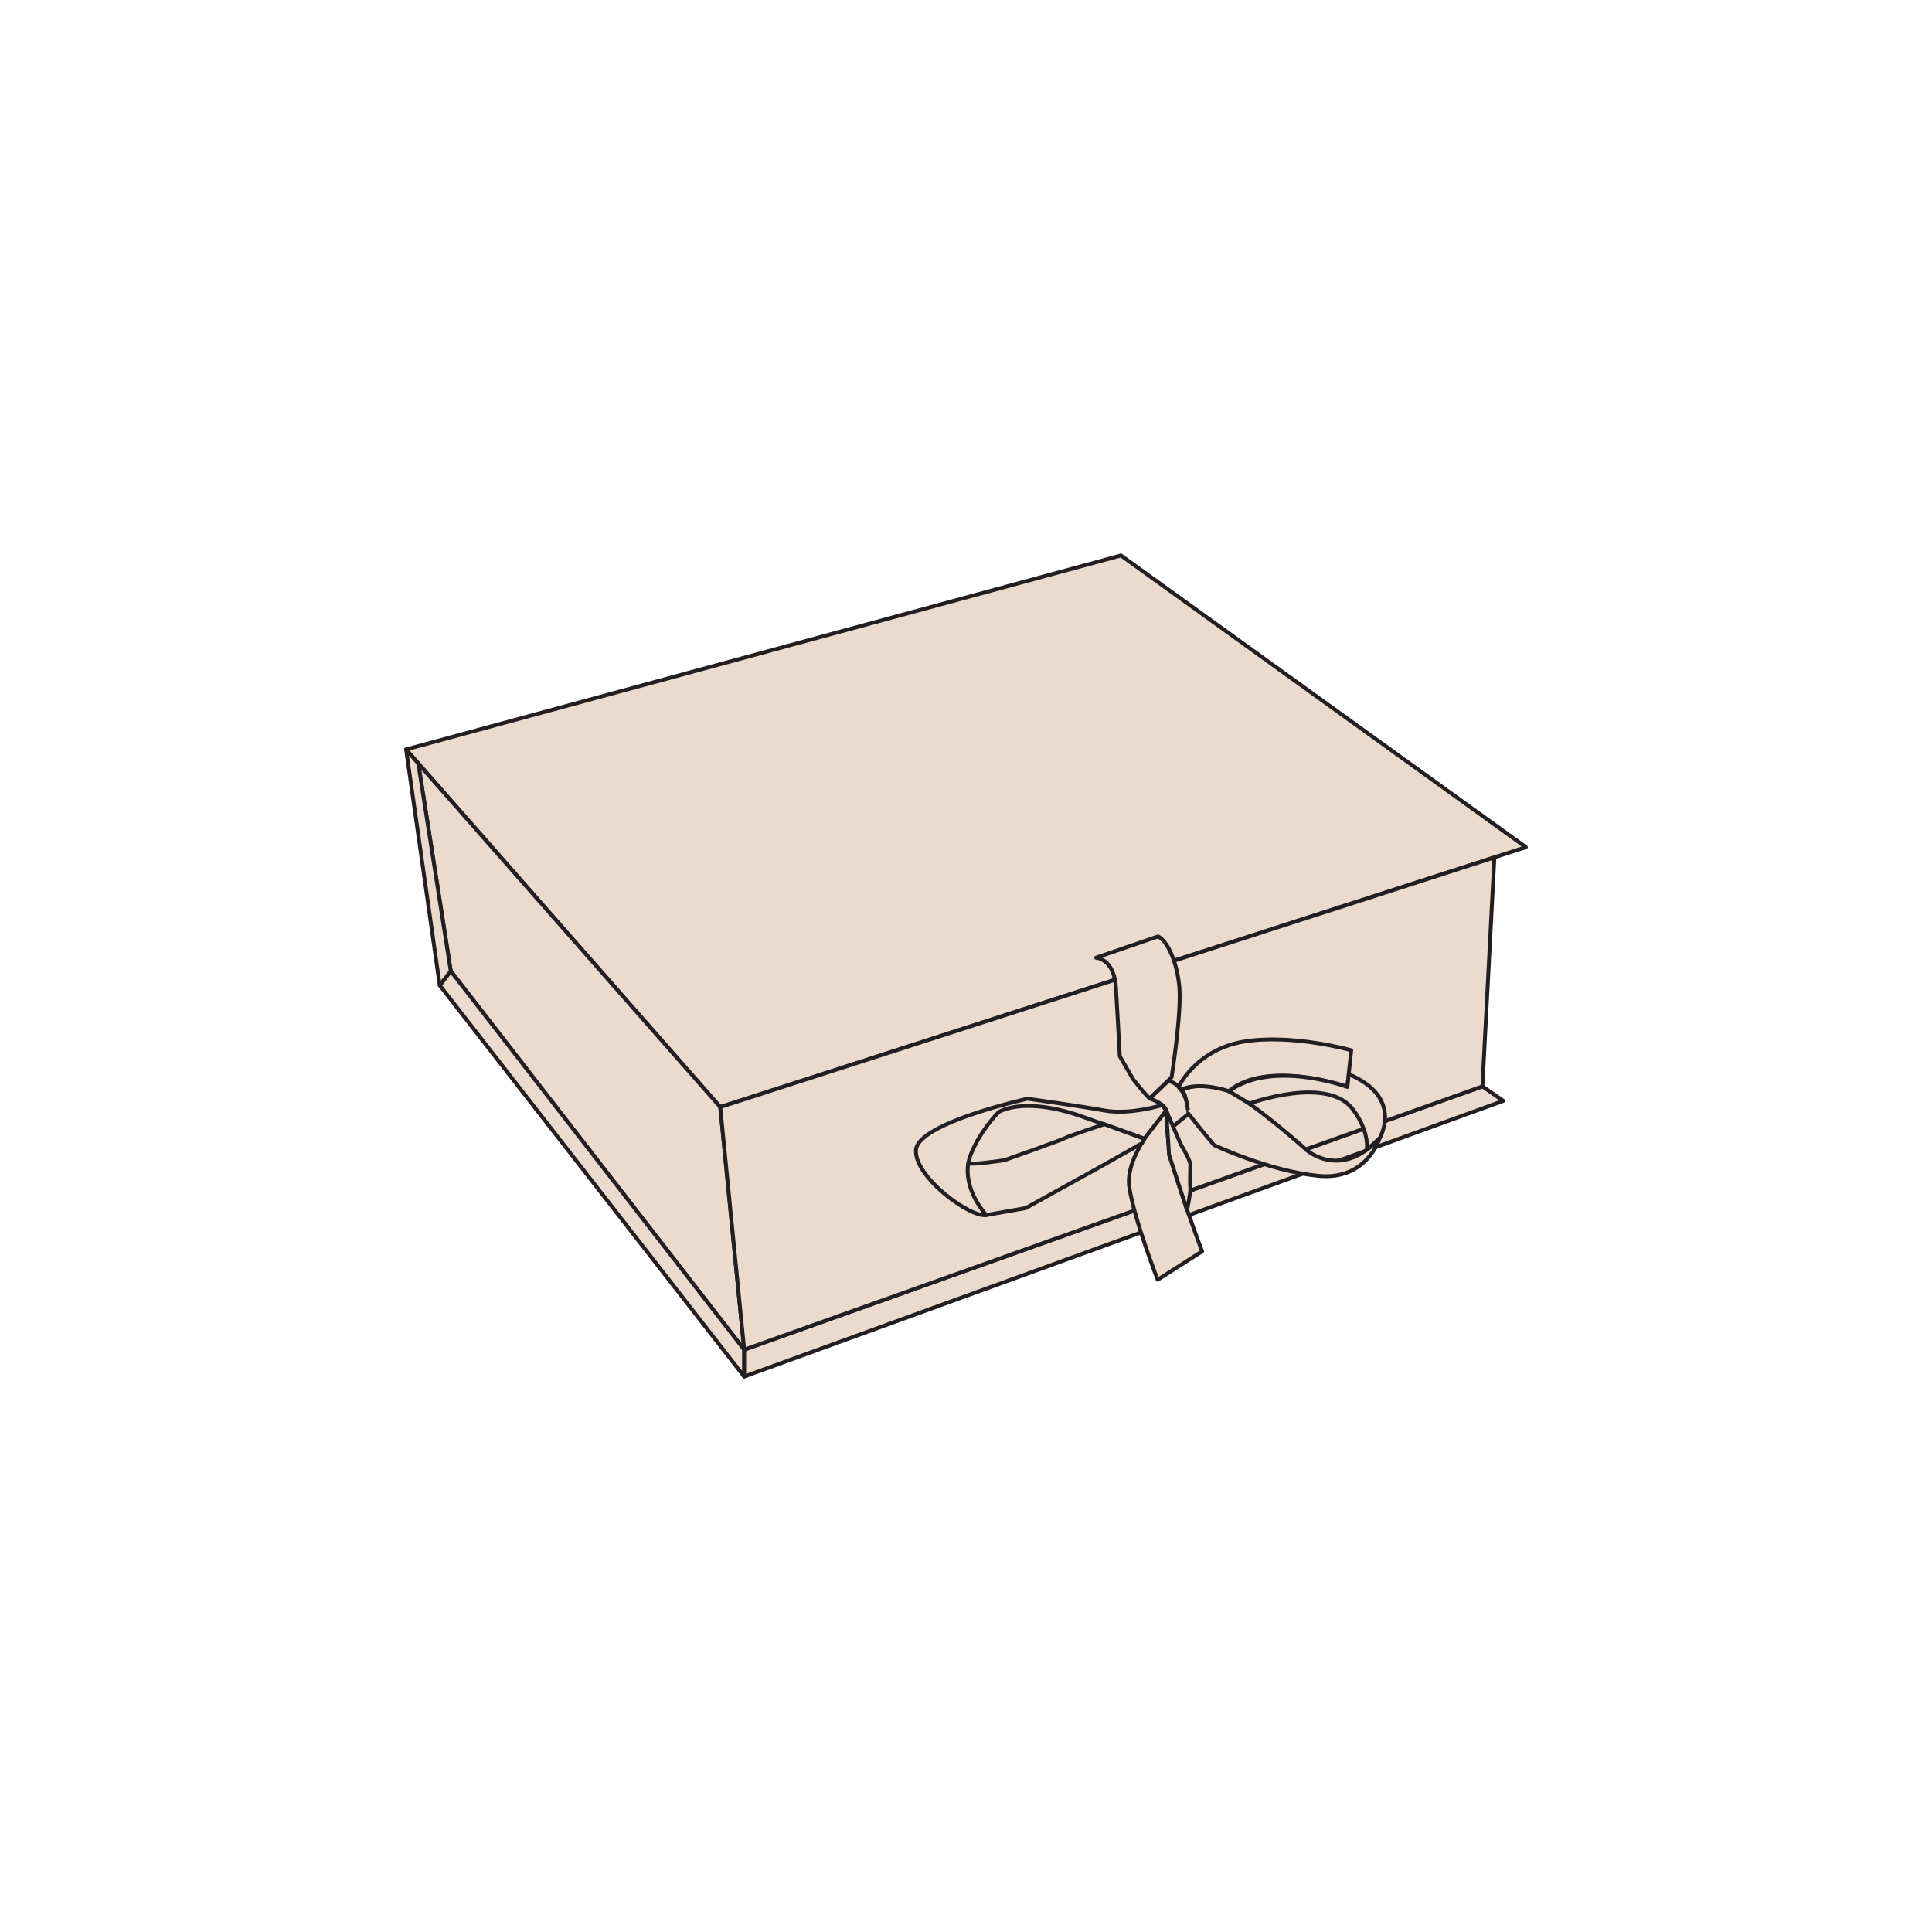 <?xml version="1.0" encoding="utf-8"?>
<!-- Generator: Adobe Illustrator 28.2.0, SVG Export Plug-In . SVG Version: 6.00 Build 0)  -->
<svg version="1.1" id="Layer_1" xmlns="http://www.w3.org/2000/svg" xmlns:xlink="http://www.w3.org/1999/xlink" x="0px" y="0px"
	 viewBox="0 0 1000 1000" style="enable-background:new 0 0 1000 1000;" xml:space="preserve">
<style type="text/css">
	.st0{fill:#EADBCE;stroke:#231F20;stroke-width:2;stroke-linecap:round;stroke-linejoin:round;stroke-miterlimit:10;}
	.st1{fill:none;stroke:#231F20;stroke-width:2;stroke-linecap:round;stroke-linejoin:round;stroke-miterlimit:10;}
	.st2{fill:#EADBCE;}
</style>
<g>
	<polygon class="st0" points="372.8,573 210.2,387.9 580.2,287.5 789.8,438.5 	"/>
	<polygon class="st0" points="385.2,698.6 372.8,573 216.5,395.2 233.3,502.6 	"/>
	<polygon class="st0" points="385.2,712.5 385.2,698.6 233.3,502.6 227.6,510 	"/>
	<polygon class="st0" points="233.3,502.6 227.6,510 210.2,387.9 216.5,395.2 	"/>
	<polygon class="st0" points="385.2,698.6 767.3,562.3 778.1,569.8 385.2,712.5 	"/>
	<polygon class="st0" points="773.5,443.8 767.3,562.3 385.2,698.6 372.8,573 	"/>
	<g>
		<path class="st0" d="M567.3,495.7c0,0,9.4,0.4,10.3,15.4c0.9,15,2,35.6,2,35.6l6.9,11.9l4.7,5.8l3.8,4.2l11.4-11
			c0,0,5.3-33.5,4-47s-6.4-23.7-11-25.9L567.3,495.7z"/>
		<path class="st0" d="M595.1,568.6c0,0,7.1,2.2,8.6,6.1s1.8,9.7,1.8,9.7l9.7-7.9c0,0-0.4-14.8-10.5-17L595.1,568.6z"/>
		<path class="st0" d="M611.2,564.1c0,0,12.8-5.6,26.1,1.3c13.4,6.9,38.9,29.8,38.9,29.8s17.7,15.9,37.9-6.1c0,0-6.5,22.1-31.9,19.5
			c-25.4-2.5-53.8-15.9-53.8-15.9l-7-8.4l-6.3-7.9C615.1,576.5,614,564.5,611.2,564.1z"/>
		<path class="st0" d="M610,562.6c0,0,9-19.4,33.9-23.5c24.9-4.1,55.5,4.5,55.5,4.5l-2,19c0,0-42-14.5-61.3,2.2
			c0,0-15.6-5.4-24.9-0.7L610,562.6z"/>
		<path class="st0" d="M646.7,571.2c0,0,41.5-15.2,54.1,3.8c0,0,7.6,9.5,6.7,20.1l6.6-6c0,0,12.7-21-16-33.1l-0.7,6.6
			c0,0-38.9-14.4-61.3,2.2L646.7,571.2z"/>
		<path class="st0" d="M603.6,574.8c0,0-21.7,22.6-19.1,39.6s14.7,48,14.7,48l23-14.7c0,0-15.7-41.6-17.1-53.6
			C603.7,582.1,603.6,574.8,603.6,574.8z"/>
		<path class="st0" d="M603.6,574.8l7.6,17.6c0,0,4.9,8,4.9,10.4c0,2.4-0.3,9.5,0,11.9c0.3,2.4-1.7,11.6-1.7,11.6l-9.3-28.5
			L603.6,574.8z"/>
		<path class="st0" d="M601.5,572c0,0-16.6,5.2-29.8,2.8c-13.2-2.4-39.9-6.1-39.9-6.1s-56.7,12.5-57.7,26.5
			c-1,14,28.3,35.3,36.4,33.7c0,0-9.9-12.6-9.5-24.6c0.1-1.9,0.4-3.7,1-5.5c4.8-13.2,14.9-23.2,14.9-23.2s12.6-8.4,42.8,2.2
			c30.2,10.5,32.6,11.6,32.6,11.6l11.3-14.6L601.5,572z"/>
		<path class="st0" d="M571.6,581.9c0,0-19.3,6.4-20.2,7.1s-31.5,11.5-31.5,11.5s-17.1,2.6-18.7,1.6c0,0-3.1,12.4,9.3,26.8l20.4-3.6
			l39.4-21.8l20.7-11.7l1.4-2.3L571.6,581.9z"/>
	</g>
</g>
</svg>
